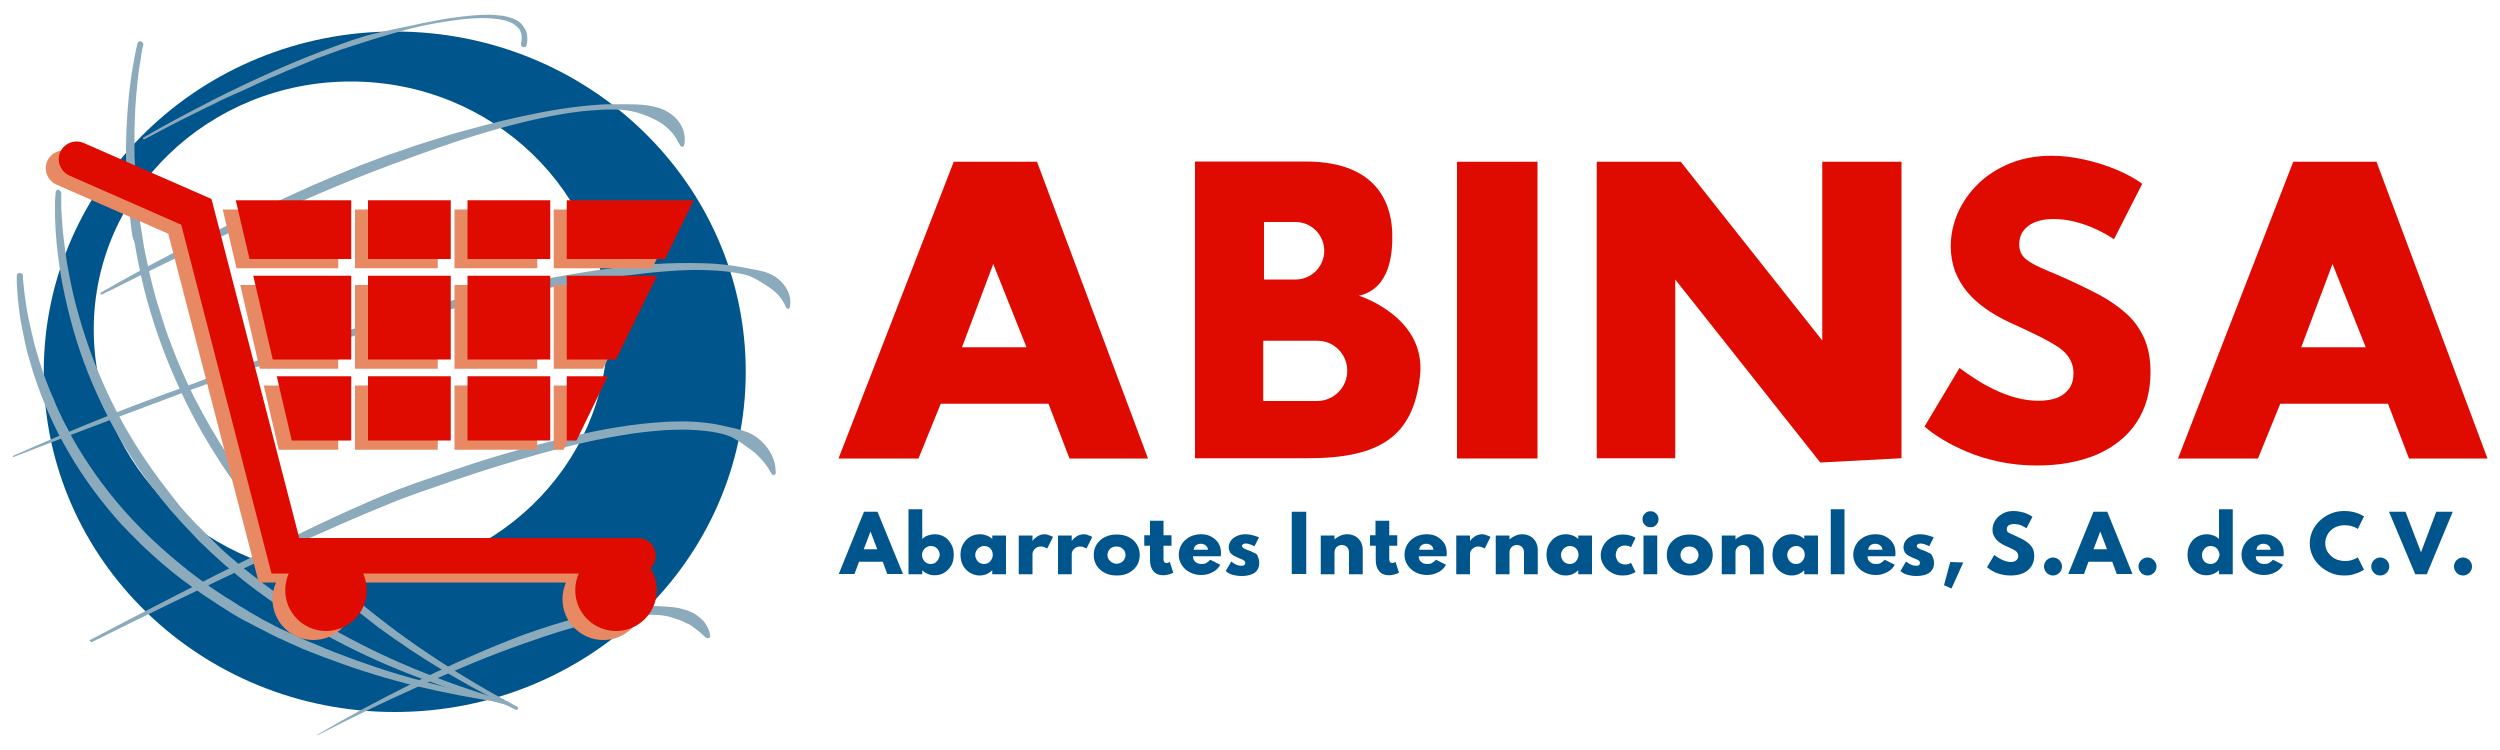 <?xml version="1.0" encoding="utf-8"?>
<!-- Generator: Adobe Illustrator 22.1.0, SVG Export Plug-In . SVG Version: 6.00 Build 0)  -->
<svg version="1.1" id="Capa_1" xmlns="http://www.w3.org/2000/svg" xmlns:xlink="http://www.w3.org/1999/xlink" x="0px" y="0px"
	 width="1000px" height="300px" viewBox="0 0 1000 300" style="enable-background:new 0 0 1000 300;" xml:space="preserve">
<style type="text/css">
	.st0{fill:#00558D;}
	.st1{fill:#8BAABB;}
	.st2{fill:#E78A63;}
	.st3{fill:#DF0B00;}
</style>
<g>
	<g>
		<g>
			<path class="st0" d="M157.9,12.6c-77.5,0-140.4,60.9-140.4,136.1s62.9,136.1,140.4,136.1s140.4-60.9,140.4-136.1
				S235.5,12.6,157.9,12.6z M140.3,231c-56.8,0-102.8-44.4-102.8-99.2s46-99.2,102.8-99.2s102.8,44.4,102.8,99.2
				S197.1,231,140.3,231z"/>
		</g>
		<path class="st1" d="M57.3,18c-0.1,0.4-0.2,0.8-0.3,1.2c-0.1,0.4-0.2,0.8-0.2,1.2c-0.2,0.8-0.3,1.7-0.4,2.5
			c-0.3,1.7-0.5,3.4-0.8,5c-0.5,3.4-0.8,6.8-1.1,10.2c-0.3,3.4-0.5,6.8-0.6,10.2c0,0.9,0,1.7-0.1,2.6l0,1.3l0,1.3l0,2.6l0,2.6
			c0,0.9,0,1.7,0,2.6c0,0.9,0,1.7,0.1,2.6l0.1,2.5l0.1,1.3l0.1,1.3l0.1,2.5l0.2,2.5c0.1,1.7,0.3,3.4,0.4,5.1l0.1,1.3l0.1,1.3
			l0.3,2.5c0.2,1.7,0.4,3.4,0.7,5.1c0.3,1.7,0.5,3.4,0.8,5l0.4,2.5l0.2,1.3l0.1,0.6l0.1,0.6c1.3,6.7,2.8,13.3,4.6,19.8l0.7,2.4
			l0.4,1.2c0.1,0.4,0.2,0.8,0.4,1.2l1.5,4.9l1.6,4.8l1.8,4.8c2.4,6.4,5.1,12.6,8.1,18.7l1.1,2.3l0.6,1.1c0.2,0.4,0.4,0.8,0.6,1.1
			l2.4,4.5l2.5,4.4c0.2,0.4,0.4,0.7,0.6,1.1l0.7,1.1l1.3,2.2l1.3,2.2l1.4,2.2l1.4,2.2l0.7,1.1l0.7,1.1l2.8,4.2c1,1.4,2,2.8,3,4.2
			l0.7,1c0.2,0.3,0.5,0.7,0.8,1l1.5,2l1.5,2l0.8,1l0.8,1l3.2,4l0.4,0.5l0.4,0.5l0.8,1l1.6,1.9l1.6,1.9c0.6,0.6,1.1,1.3,1.7,1.9
			l3.4,3.8l3.5,3.7c0.6,0.6,1.2,1.2,1.8,1.8l1.8,1.8c1.2,1.2,2.4,2.4,3.6,3.6l3.7,3.5l1.9,1.8l1.9,1.7l3.8,3.4
			c10.3,8.9,21.2,17.2,32.6,24.8c11.3,7.6,23.1,14.6,35.2,21c0.3,0.2,0.4,0.6,0.3,0.9c-0.2,0.3-0.6,0.4-0.9,0.3
			c-12.4-6-24.4-12.7-36-20l-4.3-2.8l-1.1-0.7c-0.4-0.2-0.7-0.5-1.1-0.7l-2.1-1.5l-4.3-2.9l-4.2-3l-2.1-1.5c-0.3-0.3-0.7-0.5-1-0.8
			l-1-0.8l-4.1-3.2c-1.4-1-2.7-2.1-4-3.2c-1.3-1.1-2.7-2.2-4-3.3l-3.9-3.4l-2-1.7l-1.9-1.7l-3.8-3.5c-1.2-1.2-2.5-2.4-3.7-3.6
			l-1.9-1.8c-0.6-0.6-1.2-1.2-1.8-1.9l-3.6-3.7l-3.5-3.8c-0.6-0.6-1.2-1.3-1.7-1.9l-1.7-2c-4.6-5.2-8.8-10.6-12.9-16.2
			c-1-1.4-2-2.8-3-4.2l-2.9-4.3l-0.7-1.1l-0.7-1.1l-1.4-2.2l-1.4-2.2l-1.3-2.2l-1.3-2.2l-0.7-1.1c-0.2-0.4-0.4-0.8-0.6-1.1l-2.5-4.5
			l-2.4-4.6c-0.2-0.4-0.4-0.8-0.6-1.2l-0.6-1.2l-1.1-2.3c-3-6.2-5.7-12.6-8.2-19.1c-2.4-6.5-4.6-13.1-6.4-19.7
			c-1.8-6.7-3.3-13.4-4.5-20.2l-0.1-0.6l-0.1-0.6l-0.2-1.3L53,94.7c-0.3-1.7-0.5-3.4-0.7-5.1c-0.2-1.7-0.4-3.4-0.6-5.1l-0.3-2.6
			l-0.1-1.3c0-0.4-0.1-0.9-0.1-1.3c-0.1-1.7-0.3-3.4-0.4-5.2l-0.1-2.6l-0.1-2.6l-0.1-1.3l0-1.3l-0.1-2.6c0-0.9,0-1.7,0-2.6
			c0-0.9,0-1.7,0-2.6c0.1-6.9,0.5-13.8,1.2-20.7c0.4-3.4,0.8-6.9,1.4-10.3c0.3-1.7,0.6-3.4,0.9-5.1c0.2-0.8,0.4-1.7,0.5-2.5
			c0.1-0.4,0.2-0.8,0.3-1.3c0.1-0.4,0.2-0.8,0.3-1.3c0.2-0.6,0.7-0.9,1.3-0.8C57.1,16.8,57.4,17.4,57.3,18L57.3,18z"/>
		<path class="st1" d="M24.5,77.4c0,0.4,0,0.7,0,1.1c0,0.4,0,0.8,0,1.1c0,0.8,0,1.5,0,2.3c0,1.5,0.1,3,0.2,4.6
			c0.2,3,0.4,6.1,0.8,9.1c0.3,3,0.8,6,1.2,9c0.5,3,1.1,6,1.7,9c1.2,5.9,2.8,11.8,4.6,17.6c1.8,5.8,3.8,11.5,6.1,17.1
			c4.6,11.2,10.2,22,16.8,32.2c3.3,5.1,6.8,10,10.5,14.8l1.4,1.8l1.4,1.8l1.4,1.8c0.2,0.3,0.5,0.6,0.7,0.9l0.7,0.9
			c1,1.1,2,2.3,3,3.4l3.1,3.3c0.5,0.6,1,1.1,1.6,1.6l1.6,1.6c0.5,0.5,1.1,1.1,1.6,1.6l1.6,1.6l1.6,1.6l0.8,0.8
			c0.3,0.3,0.6,0.5,0.8,0.8l3.4,3.1c0.3,0.3,0.6,0.5,0.9,0.8l0.9,0.7l1.7,1.5c0.6,0.5,1.1,1,1.7,1.5l1.8,1.4l1.8,1.4
			c0.6,0.5,1.2,1,1.8,1.4l3.6,2.8c4.9,3.7,9.8,7.2,14.9,10.5c2.5,1.7,5.2,3.2,7.7,4.8l1,0.6l1,0.6l2,1.1l2,1.1
			c0.7,0.4,1.3,0.8,2,1.1c10.7,5.9,21.7,11.1,33,15.6c11.3,4.6,22.9,8.5,34.6,12c0.3,0.1,0.5,0.5,0.4,0.8c-0.1,0.3-0.5,0.5-0.8,0.5
			c-11.9-3-23.7-6.6-35.2-10.9c-11.5-4.3-22.8-9.3-33.7-15.1c-0.7-0.3-1.4-0.7-2-1.1l-2-1.1l-2-1.1l-1-0.6l-1-0.6l-4-2.3l-1-0.6
			c-0.3-0.2-0.7-0.4-1-0.6l-2-1.2c-5.2-3.3-10.3-6.8-15.3-10.5l-3.7-2.8c-0.6-0.5-1.2-1-1.8-1.4l-1.8-1.5l-1.8-1.5
			c-0.6-0.5-1.2-1-1.8-1.5l-1.8-1.5l-0.9-0.8c-0.3-0.3-0.6-0.5-0.9-0.8l-3.4-3.1c-0.3-0.3-0.6-0.5-0.9-0.8l-0.8-0.8l-1.7-1.6
			l-1.7-1.6c-0.5-0.5-1.1-1.1-1.6-1.7l-1.6-1.7c-0.5-0.6-1.1-1.1-1.6-1.7l-3.2-3.4c-1-1.2-2-2.3-3.1-3.5l-0.8-0.9
			c-0.3-0.3-0.5-0.6-0.7-0.9l-1.5-1.8l-1.5-1.8l-1.4-1.8c-1.9-2.4-3.8-4.9-5.6-7.4l-2.6-3.8l-2.5-3.9c-6.7-10.4-12.3-21.5-16.9-33
			c-2.3-5.8-4.3-11.6-6-17.6c-1.7-5.9-3.1-12-4.3-18c-0.6-3-1-6.1-1.5-9.2c-0.4-3.1-0.8-6.1-1-9.2c-0.3-3.1-0.4-6.2-0.5-9.3
			c0-1.5,0-3.1,0-4.6c0-0.8,0-1.5,0.1-2.3c0-0.4,0-0.8,0.1-1.2c0-0.4,0-0.8,0.1-1.2c0-0.6,0.6-1,1.2-1
			C24.1,76.4,24.6,76.9,24.5,77.4L24.5,77.4z"/>
		<path class="st1" d="M9.2,110.3c0,0.3,0,0.7,0,1c0,0.4,0,0.7,0.1,1.1c0,0.7,0.1,1.4,0.2,2.1c0.1,1.4,0.3,2.9,0.5,4.3
			c0.4,2.9,0.8,5.7,1.4,8.5c0.6,2.8,1.2,5.6,1.9,8.4c0.3,1.4,0.7,2.8,1.1,4.2c0.4,1.4,0.8,2.8,1.2,4.1c1.7,5.5,3.7,10.9,6.1,16.2
			l0.4,1c0.1,0.3,0.3,0.7,0.4,1l0.9,2c0.3,0.7,0.6,1.3,0.9,1.9l0.9,1.9l1,1.9c0.3,0.6,0.7,1.3,1,1.9l1,1.9c0.3,0.6,0.7,1.3,1,1.9
			c5.7,10,12.4,19.4,20,28.1c3.8,4.3,7.8,8.5,12,12.4c4.2,3.9,8.5,7.7,13.1,11.3l0.8,0.7l0.4,0.3l0.4,0.3l1.7,1.3
			c1.2,0.9,2.3,1.7,3.5,2.6l3.5,2.5l3.6,2.4l0.9,0.6c0.3,0.2,0.6,0.4,0.9,0.6l1.8,1.1l1.8,1.1l0.9,0.6c0.3,0.2,0.6,0.4,0.9,0.6
			l3.7,2.2l0.9,0.6l0.9,0.5l1.9,1.1l1.9,1.1c0.3,0.2,0.6,0.4,0.9,0.5l1,0.5l3.8,2l1,0.5l1,0.5l2,0.9l2,0.9l1,0.5
			c0.3,0.2,0.7,0.3,1,0.5l4,1.8l1,0.4c0.3,0.2,0.7,0.3,1,0.4l2,0.8l4,1.7c1.3,0.5,2.7,1.1,4,1.6c10.8,4.2,21.8,7.9,33,10.9
			c11.2,3.1,22.5,5.6,34,7.8l0,0c0.4,0.1,0.6,0.4,0.5,0.8c-0.1,0.3-0.4,0.6-0.7,0.5c-11.6-1.7-23-3.9-34.4-6.6
			c-11.4-2.8-22.6-6.2-33.6-10.3c-1.4-0.5-2.7-1-4.1-1.5l-4.1-1.6l-2-0.8c-0.3-0.1-0.7-0.3-1-0.4l-1-0.4l-4-1.8
			c-0.3-0.1-0.7-0.3-1-0.4l-1-0.5l-2-0.9l-2-0.9l-1-0.5l-1-0.5l-3.9-2l-1-0.5c-0.3-0.2-0.6-0.3-1-0.5l-1.9-1l-1.9-1l-1-0.5l-1-0.5
			l-3.8-2.2c-0.3-0.2-0.6-0.4-1-0.6l-0.9-0.6l-1.9-1.2l-1.9-1.2c-0.3-0.2-0.6-0.4-0.9-0.6l-0.9-0.6l-3.7-2.4l-3.6-2.5
			c-1.2-0.8-2.4-1.7-3.6-2.6l-1.8-1.3l-0.4-0.3l-0.4-0.3l-0.9-0.7c-4.7-3.6-9.1-7.5-13.4-11.5l-1.6-1.5c-0.3-0.2-0.5-0.5-0.8-0.8
			l-0.8-0.8l-1.6-1.6l-0.8-0.8l-0.8-0.8l-1.5-1.6l-0.8-0.8c-0.3-0.3-0.5-0.5-0.8-0.8l-2.9-3.3c-7.7-8.9-14.5-18.6-20.2-28.9
			c-5.7-10.3-10.2-21.3-13.5-32.6c-0.4-1.4-0.8-2.8-1.2-4.3c-0.4-1.4-0.7-2.9-1-4.3c-0.6-2.9-1.2-5.8-1.7-8.7
			c-0.5-2.9-0.8-5.8-1.1-8.8c-0.1-1.5-0.2-2.9-0.3-4.4c0-0.7-0.1-1.5-0.1-2.2c0-0.4,0-0.7,0-1.1c0-0.4,0-0.7,0-1.1
			c0-0.6,0.5-1.1,1.1-1C8.7,109.2,9.2,109.7,9.2,110.3L9.2,110.3z"/>
		<path class="st1" d="M57.4,55c3-1.8,6.1-3.5,9.2-5.2c3.1-1.7,6.2-3.4,9.3-5c6.2-3.3,12.5-6.5,18.8-9.5c1.6-0.8,3.2-1.5,4.8-2.3
			c1.6-0.7,3.2-1.5,4.8-2.2l2.4-1.1l2.4-1.1c1.6-0.7,3.2-1.4,4.8-2.1c6.5-2.8,13-5.4,19.6-7.8c0.8-0.3,1.7-0.6,2.5-0.9
			c0.8-0.3,1.7-0.6,2.5-0.9L141,16c0.4-0.1,0.8-0.3,1.3-0.4l1.3-0.4c0.8-0.3,1.7-0.5,2.5-0.8l2.6-0.7c0.4-0.1,0.9-0.2,1.3-0.3
			l1.3-0.3c0.9-0.2,1.7-0.4,2.6-0.6c3.4-0.8,6.9-1.5,10.3-2.2c1.7-0.4,3.4-0.7,5.2-1.1l2.6-0.5c0.9-0.2,1.7-0.3,2.6-0.5
			c3.5-0.7,6.9-1.2,10.4-1.6c3.5-0.4,7-0.7,10.6-0.7c1.8,0,3.6,0.2,5.4,0.4c1.8,0.3,3.6,0.8,5.3,1.6c0.8,0.4,1.7,1,2.3,1.7
			c0.2,0.2,0.3,0.4,0.5,0.6c0.1,0.1,0.2,0.2,0.2,0.3l0.2,0.3l0.1,0.2l0.1,0.2l0.2,0.3c0.1,0.1,0.1,0.2,0.2,0.3
			c0.1,0.1,0.1,0.2,0.2,0.3c0.4,0.9,0.6,1.9,0.6,2.9c0.1,1,0,1.9-0.2,2.9c-0.1,0.6-0.7,1.1-1.3,1c-0.6-0.1-1.1-0.7-1-1.3
			c0,0,0,0,0-0.1l0,0c0.2-0.8,0.3-1.6,0.3-2.4c0-0.8-0.1-1.5-0.4-2.2c-0.2-0.7-0.6-1.4-1.2-1.9c-0.5-0.6-1.2-1-1.8-1.5
			c-1.4-0.8-3-1.3-4.7-1.6c-0.8-0.2-1.7-0.3-2.5-0.4c-0.9-0.1-1.7-0.1-2.6-0.2c-1.7-0.1-3.5-0.1-5.2,0c-1.7,0.1-3.5,0.2-5.2,0.4
			c-3.5,0.4-6.9,0.9-10.4,1.5c-1.7,0.3-3.4,0.7-5.2,1c-1.7,0.4-3.4,0.8-5.1,1.2c-3.4,0.9-6.8,1.8-10.1,2.8c-1.7,0.5-3.4,1-5,1.5
			l-2.5,0.8c-0.8,0.3-1.7,0.5-2.5,0.8c-1.7,0.5-3.3,1.1-5,1.6c-0.8,0.3-1.7,0.6-2.5,0.8c-0.8,0.3-1.7,0.6-2.5,0.9
			c-1.6,0.6-3.3,1.2-4.9,1.8l-2.5,0.9l-2.4,1l-1.2,0.5l-1.2,0.5l-2.4,1c-1.6,0.7-3.2,1.3-4.9,2c-1.6,0.7-3.2,1.4-4.8,2.1l-2.4,1
			l-2.4,1.1c-1.6,0.7-3.2,1.4-4.8,2.2c-1.6,0.7-3.2,1.5-4.8,2.2L93,38l-2.4,1.1c-1.6,0.7-3.2,1.5-4.7,2.3c-3.2,1.5-6.3,3.1-9.4,4.6
			c-6.3,3.1-12.5,6.4-18.7,9.7l0,0c-0.2,0.1-0.4,0-0.5-0.2C57.1,55.3,57.2,55.1,57.4,55z"/>
		<path class="st1" d="M40.4,117c9.2-5.3,18.5-10.4,27.9-15.3c9.4-5,18.8-9.7,28.4-14.4c9.5-4.6,19.2-9.1,28.9-13.4
			c4.9-2.1,9.8-4.2,14.7-6.2c2.5-1,4.9-2,7.4-2.9c2.5-0.9,5-1.9,7.5-2.8l3.8-1.3l3.8-1.3c2.5-0.9,5-1.7,7.6-2.5
			c2.5-0.8,5.1-1.6,7.6-2.4c2.5-0.8,5.1-1.5,7.7-2.2c10.2-2.9,20.6-5.4,31-7.4c5.2-1,10.5-1.8,15.8-2.4c2.6-0.3,5.3-0.5,8-0.7
			c1.3-0.1,2.7-0.1,4-0.1c1.3,0,2.7,0,4,0c2.7,0,5.4,0,8.2,0.2c1.4,0.1,2.8,0.3,4.2,0.6c0.7,0.1,1.4,0.3,2.1,0.5
			c0.3,0.1,0.7,0.2,1,0.3c0.3,0.1,0.7,0.3,1,0.4c0.7,0.3,1.3,0.6,2,1c0.6,0.4,1.3,0.8,1.9,1.3c1.2,0.9,2.3,2.1,3.1,3.4
			c0.4,0.7,0.8,1.3,1.1,2.1c0.3,0.7,0.5,1.5,0.6,2.2c0.1,0.4,0.1,0.7,0.2,1.1c0,0.2,0,0.4,0,0.6l0,0.3l0,0.3c0,0.2,0,0.4,0,0.6
			c0,0.2,0,0.4-0.1,0.5l0,0.3l-0.1,0.3c0,0.2-0.1,0.4-0.1,0.5c-0.1,0.4-0.5,0.6-0.9,0.5c-0.2-0.1-0.4-0.2-0.5-0.3l0,0
			c-0.4-0.6-0.6-1.2-1-1.7c-0.3-0.6-0.6-1.1-0.9-1.6c-0.3-0.5-0.7-1-1-1.4c-0.3-0.5-0.7-0.9-1.1-1.3c-0.7-0.8-1.6-1.5-2.4-2.2
			c-0.4-0.3-0.9-0.7-1.4-1c-0.5-0.3-1-0.6-1.5-0.9c-2.1-1.1-4.4-2.1-6.8-2.9c-2.4-0.8-5-1.3-7.6-1.5c-1.3-0.1-2.6-0.1-3.9-0.1
			c-1.3,0-2.6,0-3.9,0.1c-2.6,0.1-5.2,0.4-7.9,0.6c-5.2,0.6-10.4,1.5-15.6,2.6c-10.3,2.1-20.5,5-30.6,8.2c-2.5,0.8-5,1.6-7.5,2.5
			c-2.5,0.8-5,1.7-7.5,2.6c-2.5,0.9-5,1.8-7.5,2.7c-2.5,0.9-5,1.8-7.4,2.7c-9.9,3.7-19.7,7.6-29.4,11.8c-4.9,2.1-9.7,4.2-14.5,6.3
			c-2.4,1.1-4.8,2.2-7.2,3.3l-3.6,1.6L98,90.2c-19.2,8.8-38.3,18.1-57.2,27.6l0,0c-0.2,0.1-0.5,0-0.6-0.2
			C40.1,117.4,40.2,117.1,40.4,117z"/>
		<path class="st1" d="M5.1,182.4c12.5-5.6,25.2-10.9,37.9-16c1.6-0.6,3.2-1.3,4.8-1.9l4.8-1.9l2.4-0.9c0.8-0.3,1.6-0.6,2.4-0.9
			l4.8-1.8l4.8-1.8l4.8-1.7l4.8-1.8l2.4-0.9l2.4-0.9l9.7-3.5l9.7-3.4l2.4-0.9l2.4-0.8l4.9-1.7l4.9-1.7c1.6-0.6,3.3-1.1,4.9-1.6
			c3.3-1.1,6.5-2.2,9.8-3.2l9.8-3.1c3.3-1.1,6.6-2.1,9.8-3.1c3.3-1,6.6-2,9.9-2.9c13.2-3.8,26.5-7.3,39.9-10.4
			c6.7-1.5,13.4-3,20.2-4.3c3.4-0.6,6.8-1.3,10.2-1.8c3.4-0.6,6.8-1.1,10.2-1.6c3.4-0.5,6.8-0.9,10.2-1.3c1.7-0.2,3.4-0.4,5.1-0.5
			c1.7-0.1,3.4-0.3,5.2-0.4c6.9-0.5,13.8-0.6,20.7-0.4c3.5,0.1,6.9,0.3,10.4,0.8c1.7,0.2,3.5,0.5,5.2,0.8c0.9,0.2,1.7,0.3,2.6,0.5
			l2.6,0.5c1.8,0.3,3.6,0.7,5.3,1.4c1.7,0.7,3.4,1.7,4.8,3.1c1.4,1.3,2.6,3,3.3,4.9c0.3,0.9,0.6,1.9,0.6,2.9c0.1,1,0,1.9-0.2,2.8
			c-0.1,0.4-0.5,0.6-0.9,0.5c-0.2-0.1-0.4-0.2-0.5-0.4l0,0c-0.4-0.8-0.7-1.5-1.1-2.2c-0.4-0.7-0.8-1.3-1.3-1.9
			c-0.9-1.2-1.9-2.2-3.1-3.1c-0.6-0.4-1.2-0.9-1.8-1.3c-0.6-0.4-1.3-0.8-1.9-1.2c-1.3-0.8-2.7-1.7-4.2-2.4c-1.5-0.7-3.1-1.2-4.7-1.5
			c-1.6-0.3-3.3-0.6-5-0.8c-3.3-0.4-6.7-0.6-10.1-0.7c-3.4-0.1-6.8,0-10.2,0.2c-3.4,0.2-6.8,0.5-10.2,0.8c-1.7,0.2-3.4,0.4-5.1,0.6
			c-1.7,0.2-3.4,0.4-5.1,0.6c-3.4,0.4-6.8,0.9-10.1,1.4c-3.4,0.5-6.7,1-10.1,1.6c-3.4,0.6-6.7,1.2-10.1,1.8
			c-6.7,1.3-13.4,2.6-20.1,4.1c-13.4,2.9-26.6,6.2-39.8,9.8c-3.3,0.9-6.6,1.8-9.9,2.8c-3.3,0.9-6.6,1.9-9.8,2.9l-9.8,3
			c-3.3,1-6.5,2.1-9.8,3.1c-1.6,0.5-3.3,1-4.9,1.6l-4.9,1.6l-4.9,1.6l-2.4,0.8l-2.4,0.8l-9.7,3.3l-9.7,3.4c-3.2,1.1-6.4,2.3-9.7,3.5
			l-4.8,1.8l-4.8,1.8l-9.6,3.6c-3.2,1.2-6.4,2.4-9.6,3.6c-12.8,4.8-25.6,9.7-38.4,14.7l0,0c-0.1,0-0.2,0-0.2-0.1
			C5,182.5,5,182.4,5.1,182.4z"/>
		<path class="st1" d="M36,256c11-5.8,22-11.5,33.1-17.2c11.1-5.7,22.2-11.3,33.3-16.8c5.6-2.8,11.1-5.5,16.7-8.2
			c5.6-2.7,11.2-5.4,16.9-8l4.2-1.9l4.3-1.9c1.4-0.6,2.9-1.3,4.3-1.9c1.4-0.6,2.9-1.2,4.3-1.8c0.7-0.3,1.4-0.6,2.2-0.9l2.2-0.9
			c1.4-0.6,2.9-1.1,4.4-1.7l2.2-0.8l1.1-0.4l1.1-0.4l4.4-1.5c5.9-2,11.8-4.1,17.7-6c3-1,5.9-1.9,8.9-2.8c3-0.9,6-1.8,9-2.6
			c12-3.4,24.1-6.4,36.4-8.7c6.2-1.1,12.4-2,18.6-2.5c3.1-0.3,6.3-0.5,9.4-0.5c3.2-0.1,6.3,0,9.5,0.3c3.2,0.3,6.3,0.7,9.5,1.5
			c1.6,0.4,3.2,0.7,4.8,1.1c1.6,0.4,3.2,0.9,4.8,1.5c3.1,1.3,5.9,3.7,7.9,6.5c1,1.4,1.8,3,2.3,4.6c0.3,0.8,0.5,1.6,0.6,2.5
			c0.1,0.8,0.2,1.7,0.2,2.5c0,0.5-0.4,0.9-0.9,0.9c-0.3,0-0.5-0.1-0.7-0.4l0,0c-0.2-0.3-0.4-0.7-0.6-1c-0.1-0.2-0.2-0.3-0.3-0.5
			c-0.1-0.2-0.2-0.3-0.3-0.5l-0.3-0.5l-0.3-0.4c-0.2-0.3-0.4-0.6-0.6-0.9c-0.9-1.1-1.8-2.2-2.8-3.2c-1-1-2-1.9-3.1-2.7
			c-0.5-0.4-1.1-0.8-1.7-1.2c-0.6-0.4-1.1-0.8-1.7-1.2c-0.6-0.4-1.2-0.8-1.8-1.2c-0.6-0.4-1.3-0.7-1.9-1.1c-1.3-0.7-2.7-1.2-4.2-1.6
			c-2.9-0.7-5.9-1.2-8.9-1.4c-3-0.3-6.1-0.4-9.1-0.3c-3.1,0-6.1,0.2-9.2,0.5c-6.1,0.5-12.2,1.5-18.3,2.6c-6.1,1.1-12.1,2.5-18.1,4
			c-6,1.5-12,3.2-17.9,4.9c-3,0.9-5.9,1.8-8.9,2.7c-3,0.9-5.9,1.9-8.8,2.8c-5.9,1.9-11.7,3.9-17.6,6l-4.4,1.5l-1.1,0.4l-1.1,0.4
			l-2.2,0.8c-1.4,0.5-2.9,1.1-4.3,1.6l-2.2,0.9c-0.7,0.3-1.4,0.6-2.2,0.9c-5.7,2.3-11.4,4.7-17.1,7.2c-5.7,2.5-11.4,5-17,7.5
			c-5.7,2.6-11.3,5.2-16.9,7.8c-11.2,5.3-22.5,10.6-33.6,16c-11.2,5.4-22.3,10.9-33.4,16.4l0,0c-0.2,0.1-0.5,0-0.7-0.2
			C35.7,256.4,35.8,256.1,36,256z"/>
		<path class="st1" d="M126.9,293.9c12.2-7.2,24.7-13.9,37.4-20.2c1.6-0.8,3.2-1.6,4.8-2.3c1.6-0.8,3.2-1.5,4.8-2.3
			c3.2-1.5,6.4-3,9.7-4.5c6.5-2.9,13-5.7,19.6-8.3c3.3-1.3,6.6-2.6,10-3.7c1.7-0.6,3.4-1.2,5.1-1.7c1.7-0.6,3.4-1.1,5.1-1.6
			c6.8-2.1,13.7-3.9,20.8-5.2c1.8-0.3,3.5-0.6,5.3-0.9c1.8-0.2,3.6-0.4,5.4-0.6c1.8-0.1,3.6-0.2,5.4-0.2c1.8,0,3.7,0.1,5.5,0.2
			c0.5,0,0.9,0.1,1.4,0.1c0.5,0.1,0.9,0.1,1.4,0.1c0.5,0.1,0.9,0.1,1.4,0.2c0.2,0,0.5,0.1,0.7,0.1l0.7,0.1l0.4,0.1l0.4,0.1l0.7,0.2
			c0.2,0.1,0.5,0.1,0.7,0.2c0.2,0.1,0.5,0.1,0.7,0.2l0.7,0.2c0.2,0.1,0.5,0.2,0.7,0.3c0.2,0.1,0.5,0.2,0.7,0.3l0.7,0.3
			c0.9,0.5,1.7,1,2.5,1.7l0.3,0.2c0.1,0.1,0.2,0.2,0.3,0.3c0.2,0.2,0.4,0.3,0.6,0.5c0.3,0.4,0.7,0.7,1,1.1c0.6,0.8,1.1,1.7,1.5,2.6
			c0.1,0.2,0.2,0.5,0.3,0.7c0.1,0.2,0.1,0.5,0.2,0.7c0.1,0.2,0.1,0.5,0.2,0.7c0,0.2,0.1,0.5,0.1,0.7c0,0.5-0.4,1-0.9,1
			c-0.3,0-0.5-0.1-0.7-0.2l-0.1,0c-0.7-0.6-1.3-1.2-1.9-1.7c-0.1-0.1-0.1-0.1-0.2-0.2c-0.1-0.1-0.2-0.1-0.2-0.2
			c-0.2-0.1-0.3-0.3-0.5-0.4c-0.3-0.2-0.6-0.5-0.9-0.7c-0.3-0.2-0.6-0.5-0.9-0.7l-0.5-0.3l-0.2-0.2l-0.2-0.2
			c-0.2-0.1-0.3-0.2-0.5-0.3c-0.2-0.1-0.3-0.2-0.5-0.3c-0.2-0.1-0.3-0.2-0.5-0.3l-0.3-0.1c-0.1,0-0.2-0.1-0.3-0.1
			c-0.3-0.2-0.7-0.4-1-0.5c-0.2-0.1-0.4-0.2-0.5-0.3l-0.5-0.2c-0.2-0.1-0.4-0.2-0.5-0.2l-0.6-0.2l-0.6-0.2l-0.3-0.1l-0.3-0.1
			l-0.6-0.2c-0.2-0.1-0.4-0.1-0.6-0.2c-0.2-0.1-0.4-0.1-0.6-0.2l-0.6-0.2c-0.2-0.1-0.4-0.1-0.6-0.2l-0.6-0.1
			c-0.4-0.1-0.8-0.2-1.2-0.2c-1.7-0.3-3.4-0.4-5.1-0.4c-1.7,0-3.4,0-5.2,0.1c-1.7,0.1-3.5,0.3-5.2,0.5c-1.7,0.2-3.5,0.5-5.2,0.8
			c-6.9,1.3-13.7,3.1-20.4,5.1c-1.7,0.5-3.4,1.1-5,1.6c-1.7,0.5-3.3,1.1-5,1.7l-5,1.7c-1.7,0.6-3.3,1.2-5,1.8
			c-6.6,2.4-13.2,5-19.7,7.8c-3.3,1.4-6.5,2.7-9.8,4.2c-1.6,0.7-3.2,1.4-4.9,2.1c-1.6,0.7-3.2,1.4-4.8,2.2c-3.2,1.5-6.4,2.9-9.6,4.4
			c-3.2,1.5-6.4,3-9.6,4.6c-6.4,3.1-12.7,6.2-19,9.5l0,0c0,0-0.1,0-0.1,0C126.9,294,126.9,293.9,126.9,293.9z"/>
		<g>
			<polygon class="st2" points="221.5,147.5 241.2,147.5 257.6,114 221.5,114 			"/>
			<polygon class="st2" points="135.3,114 96.1,114 103.9,147.5 135.3,147.5 			"/>
			<polygon class="st2" points="135.3,179.9 135.3,154.2 105.5,154.2 111.5,179.9 			"/>
			<polygon class="st2" points="135.3,107.3 135.3,83.8 89.1,83.8 94.6,107.3 			"/>
			<polygon class="st2" points="221.5,83.8 221.5,107.3 260.9,107.3 272.3,83.8 			"/>
			<rect x="142" y="83.8" class="st2" width="33.1" height="23.5"/>
			<rect x="142" y="114" class="st2" width="33.1" height="33.5"/>
			<rect x="181.8" y="83.8" class="st2" width="33.1" height="23.5"/>
			<rect x="181.8" y="154.2" class="st2" width="33.1" height="25.7"/>
			<rect x="181.8" y="114" class="st2" width="33.1" height="33.5"/>
			<rect x="142" y="154.2" class="st2" width="33.1" height="25.7"/>
			<polygon class="st2" points="237.9,154.2 221.5,154.2 221.5,179.9 225.4,179.9 			"/>
			<path class="st2" d="M257.1,225.9c0-3.9-3.2-7.1-7.1-7.1H114.5L79.4,83.3L28.3,60.8c-3.6-1.6-7.8,0.1-9.4,3.6
				c-1.6,3.6,0.1,7.8,3.6,9.4l44.8,19.7L103.5,233h6.9c-0.9,2-1.4,4.3-1.4,6.7c0,9,7.3,16.3,16.3,16.3s16.3-7.3,16.3-16.3
				c0-2.4-0.5-4.6-1.4-6.7h86.2c-0.9,2-1.4,4.3-1.4,6.7c0,9,7.3,16.3,16.3,16.3s16.3-7.3,16.3-16.3c0-3.2-0.9-6.2-2.5-8.7
				C256.3,229.7,257.1,227.9,257.1,225.9z"/>
		</g>
		<g>
			<polygon class="st3" points="226.7,143.8 246.4,143.8 262.8,110.3 226.7,110.3 			"/>
			<polygon class="st3" points="140.5,110.3 101.3,110.3 109.1,143.8 140.5,143.8 			"/>
			<polygon class="st3" points="140.5,176.2 140.5,150.5 110.7,150.5 116.7,176.2 			"/>
			<polygon class="st3" points="140.5,103.6 140.5,80.1 94.3,80.1 99.8,103.6 			"/>
			<polygon class="st3" points="226.7,80.1 226.7,103.6 266,103.6 277.5,80.1 			"/>
			<rect x="147.2" y="80.1" class="st3" width="33.1" height="23.5"/>
			<rect x="147.2" y="110.3" class="st3" width="33.1" height="33.5"/>
			<rect x="187" y="80.1" class="st3" width="33.1" height="23.5"/>
			<rect x="187" y="150.5" class="st3" width="33.1" height="25.7"/>
			<rect x="187" y="110.3" class="st3" width="33.1" height="33.5"/>
			<rect x="147.2" y="150.5" class="st3" width="33.1" height="25.7"/>
			<polygon class="st3" points="243.1,150.5 226.7,150.5 226.7,176.2 230.6,176.2 			"/>
			<path class="st3" d="M262.3,222.3c0-3.9-3.2-7.1-7.1-7.1H119.7L84.6,79.6L33.5,57.2c-3.6-1.6-7.8,0.1-9.4,3.6
				c-1.6,3.6,0.1,7.8,3.6,9.4l44.8,19.7l36.1,139.5h6.9c-0.9,2-1.4,4.3-1.4,6.7c0,9,7.3,16.3,16.3,16.3c9,0,16.3-7.3,16.3-16.3
				c0-2.4-0.5-4.6-1.4-6.7h86.2c-0.9,2-1.4,4.3-1.4,6.7c0,9,7.3,16.3,16.3,16.3s16.3-7.3,16.3-16.3c0-3.2-0.9-6.2-2.5-8.7
				C261.5,226,262.3,224.2,262.3,222.3z"/>
		</g>
	</g>
	<g>
		<path class="st3" d="M850.6,125.5c-3.2-2.9-7.1-5.6-11.7-8c-4.6-2.4-9.9-4.9-15.8-7.5c-2.6-1.1-4.9-2-6.8-2.9
			c-1.9-0.9-3.5-1.7-4.8-2.6c-1.3-0.8-2.2-1.8-2.9-2.9c-0.6-1.1-0.9-2.4-0.9-3.9c0-2,0.5-3.8,1.6-5.3c1.1-1.5,2.6-2.7,4.6-3.5
			c2-0.8,4.4-1.3,7.3-1.3c2.7,0,5.5,0.3,8.4,1c2.8,0.7,5.6,1.6,8.4,2.9c2.7,1.2,5.2,2.6,7.6,4.2l11.3-22.2c-2.9-2.1-6.4-4-10.5-5.7
			c-4-1.7-8.3-3-12.8-4c-4.5-1-8.8-1.5-13-1.5c-6,0-11.5,1-16.5,3c-4.9,2-9.2,4.7-12.7,8.1c-3.5,3.4-6.3,7.3-8.2,11.6
			c-1.9,4.3-2.9,8.8-2.9,13.5c0,3.6,0.6,6.9,1.7,10c1.2,3,2.8,5.8,4.9,8.3c2.1,2.5,4.6,4.7,7.4,6.7c2.8,2,5.9,3.7,9.2,5.3
			c4.4,2,8.3,3.8,11.5,5.4c3.3,1.6,5.9,3.1,8.1,4.5c2.1,1.4,3.7,3,4.7,4.7c1,1.7,1.6,3.6,1.6,5.9c0,2.5-0.6,4.5-1.7,6.1
			c-1.2,1.6-2.8,2.9-4.8,3.7c-2.1,0.8-4.6,1.2-7.4,1.2c-3,0-6.1-0.4-9-1.2c-3-0.8-5.9-1.9-8.6-3.2c-2.7-1.3-5.3-2.7-7.7-4.3
			c-2.4-1.5-4.5-3-6.4-4.4l-14,23.4c1.8,1.6,4.1,3.3,7.1,5.1c2.9,1.8,6.3,3.5,10.1,5.1c3.8,1.6,8.1,2.9,12.8,3.9
			c4.7,1,9.7,1.5,15,1.5c9.2,0,17.2-1.5,24-4.4c6.8-3,12.1-7.2,15.8-12.8c3.7-5.6,5.6-12.3,5.6-20.2c0-5.1-0.8-9.5-2.4-13.2
			C856.1,131.7,853.8,128.4,850.6,125.5z"/>
		<path class="st3" d="M381.5,64.7l-46.1,118.7h32l8.9-21.9h43.1l8.4,21.9h31.4L414.8,64.7H381.5z M384.8,138.9l12.5-33.3l13.3,33.3
			H384.8z"/>
		<path class="st3" d="M950.6,64.7h-33.3l-46.1,118.7h32l8.9-21.9h43.1l8.4,21.9H995L950.6,64.7z M920.5,138.9l12.5-33.3l13.3,33.3
			H920.5z"/>
		<path class="st3" d="M543.6,118.3c12.7-3,13.5-17.3,13.3-25.2c-0.3-7.9-3-28.5-34.7-28.5s-44.2,0-44.2,0v118.7c0,0,15.7,0,45,0
			s42.3-8.9,45-32.8C570.7,126.7,543.6,118.3,543.6,118.3z M505.6,88.8h12.6c6.4,0,11.5,5.2,11.5,11.5v0c0,6.4-5.2,11.5-11.5,11.5
			h-12.6V88.8z M538.9,148.3c0,6.7-5.4,12.1-12.1,12.1h-21.5v-24.1h21.5C533.5,136.2,538.9,141.6,538.9,148.3L538.9,148.3z"/>
		<rect x="582.8" y="64.7" class="st3" width="32.2" height="118.7"/>
		<polygon class="st3" points="728.9,136.2 672.3,64.7 638.7,64.7 638.7,183.3 670.1,183.3 670.1,111.8 728.1,185 760.6,183.3 
			760.6,64.7 728.9,64.7 		"/>
	</g>
	<g>
		<path class="st0" d="M345.6,204.7l-10.1,24.9h6.3l1.8-4.9h9.5l1.8,4.9h6.3L351,204.7H345.6z M345.5,219.7l2.7-7.1l2.7,7.1H345.5z"
			/>
		<path class="st0" d="M377.9,214.8c-1.2-0.7-2.5-1.1-4-1.1c-1,0-1.9,0.2-2.8,0.5c-0.9,0.3-1.6,0.8-2.2,1.4v-11.9h-5.5v26h5.5v-1.6
			c0.7,0.7,1.5,1.2,2.3,1.5c0.9,0.4,1.8,0.5,2.7,0.5c1.4,0,2.7-0.3,3.8-1c1.1-0.7,2.1-1.7,2.8-2.9c0.7-1.2,1-2.7,1-4.3
			c0-1.6-0.3-3-1-4.2S379,215.5,377.9,214.8z M375.3,223.8c-0.3,0.5-0.7,0.9-1.2,1.3c-0.5,0.3-1.1,0.5-1.8,0.5s-1.3-0.2-1.8-0.5
			c-0.5-0.3-0.9-0.7-1.2-1.3c-0.3-0.5-0.5-1.1-0.5-1.8c0-0.7,0.2-1.3,0.5-1.8c0.3-0.5,0.7-1,1.3-1.3c0.5-0.3,1.1-0.5,1.8-0.5
			c0.7,0,1.3,0.2,1.8,0.5c0.5,0.3,0.9,0.7,1.2,1.3c0.3,0.5,0.5,1.2,0.5,1.8C375.8,222.6,375.6,223.2,375.3,223.8z"/>
		<path class="st0" d="M396.9,215.6c-0.6-0.6-1.4-1.1-2.2-1.4c-0.9-0.3-1.8-0.5-2.8-0.5c-1.5,0-2.8,0.4-4,1.1
			c-1.1,0.7-2,1.7-2.7,2.9c-0.7,1.2-1,2.6-1,4.2c0,1.6,0.3,3,1,4.3c0.7,1.2,1.6,2.2,2.8,2.9c1.2,0.7,2.4,1.1,3.9,1.1
			c0.9,0,1.8-0.2,2.7-0.5c0.8-0.4,1.6-0.9,2.3-1.6v1.6h5.5v-15.5h-5.5V215.6z M396.6,223.8c-0.3,0.5-0.7,1-1.2,1.3
			c-0.5,0.3-1.1,0.5-1.8,0.5c-0.7,0-1.3-0.2-1.8-0.5c-0.5-0.3-0.9-0.7-1.2-1.3c-0.3-0.5-0.5-1.1-0.5-1.8c0-0.7,0.2-1.3,0.5-1.8
			c0.3-0.5,0.7-1,1.3-1.3c0.5-0.3,1.1-0.5,1.8-0.5c0.7,0,1.3,0.2,1.8,0.5c0.5,0.3,0.9,0.7,1.2,1.3c0.3,0.5,0.4,1.1,0.4,1.8
			S396.9,223.2,396.6,223.8z"/>
		<path class="st0" d="M417.9,213.7c-0.9,0-1.8,0.2-2.7,0.7c-0.8,0.5-1.6,1.1-2.2,2v-2.2h-5.5v15.5h5.5v-8.1c0-0.5,0.2-1.1,0.5-1.5
			c0.3-0.5,0.7-0.8,1.2-1.1c0.5-0.3,1-0.4,1.6-0.4c0.4,0,0.9,0.1,1.3,0.2c0.5,0.2,0.9,0.4,1.3,0.6l2.3-4.6c-0.4-0.3-0.9-0.5-1.6-0.7
			C419,213.8,418.4,213.7,417.9,213.7z"/>
		<path class="st0" d="M433.6,213.7c-0.9,0-1.8,0.2-2.7,0.7c-0.8,0.5-1.6,1.1-2.2,2v-2.2h-5.5v15.5h5.5v-8.1c0-0.5,0.2-1.1,0.5-1.5
			c0.3-0.5,0.7-0.8,1.2-1.1c0.5-0.3,1-0.4,1.6-0.4c0.4,0,0.9,0.1,1.3,0.2c0.5,0.2,0.9,0.4,1.3,0.6l2.3-4.6c-0.4-0.3-0.9-0.5-1.6-0.7
			C434.8,213.8,434.2,213.7,433.6,213.7z"/>
		<path class="st0" d="M451.4,214.8c-1.4-0.7-3-1-4.7-1c-1.7,0-3.3,0.3-4.7,1c-1.4,0.7-2.5,1.7-3.3,2.9c-0.8,1.2-1.2,2.7-1.2,4.3
			c0,1.6,0.4,3,1.2,4.3c0.8,1.2,1.9,2.2,3.3,2.9c1.4,0.7,3,1,4.7,1c1.7,0,3.3-0.3,4.7-1c1.4-0.7,2.5-1.7,3.3-2.9
			c0.8-1.2,1.2-2.7,1.2-4.3c0-1.6-0.4-3-1.2-4.3C453.9,216.4,452.8,215.5,451.4,214.8z M449.7,223.8c-0.3,0.5-0.7,0.9-1.3,1.2
			c-0.5,0.3-1.1,0.5-1.8,0.5c-0.6,0-1.2-0.2-1.8-0.5c-0.5-0.3-0.9-0.7-1.3-1.2c-0.3-0.5-0.5-1.1-0.5-1.8s0.2-1.3,0.5-1.8
			c0.3-0.5,0.7-0.9,1.3-1.2c0.5-0.3,1.1-0.4,1.8-0.4c0.6,0,1.2,0.1,1.8,0.4c0.5,0.3,0.9,0.7,1.3,1.2c0.3,0.5,0.5,1.1,0.5,1.8
			S450,223.2,449.7,223.8z"/>
		<path class="st0" d="M466.6,225.2c-0.4,0-0.7-0.1-0.9-0.4c-0.2-0.3-0.3-0.6-0.3-1.1v-5.4h3.2v-4.2h-3.2v-5.8H460v5.8h-2.3v4.2h2.3
			v5.8c0,1.9,0.5,3.4,1.4,4.4c0.9,1.1,2.2,1.6,3.9,1.6c0.7,0,1.4-0.1,2.1-0.3c0.7-0.2,1.4-0.4,1.9-0.7l-1.4-4.4
			C467.5,225.1,467.1,225.2,466.6,225.2z"/>
		<path class="st0" d="M484.6,214.7c-1.2-0.7-2.6-1-4.2-1c-1.2,0-2.4,0.2-3.5,0.6c-1.1,0.4-2,1-2.8,1.7s-1.4,1.6-1.9,2.6
			c-0.4,1-0.7,2.1-0.7,3.2c0,1.6,0.4,3,1.2,4.2c0.8,1.2,1.8,2.2,3.2,2.9c1.3,0.7,2.9,1.1,4.6,1.1c1.7,0,3.2-0.4,4.5-1.1
			c1.4-0.7,2.4-1.7,3.1-3l-4-2c-0.6,0.6-1.1,1-1.6,1.3c-0.5,0.3-1.1,0.4-1.8,0.4c-0.7,0-1.4-0.1-1.9-0.4c-0.5-0.3-0.9-0.6-1.2-1.1
			c-0.3-0.5-0.4-1-0.4-1.6h11.1c0-0.3,0-0.6,0.1-0.7c0-0.1,0-0.2,0-0.4c0-1.6-0.3-3-1-4.1C486.8,216.3,485.8,215.4,484.6,214.7z
			 M477.5,219.9c0-0.5,0.2-0.9,0.4-1.3c0.2-0.3,0.6-0.6,1-0.8c0.4-0.2,0.9-0.3,1.4-0.3c0.5,0,1,0.1,1.4,0.3c0.4,0.2,0.7,0.4,1,0.8
			c0.3,0.3,0.4,0.8,0.5,1.3H477.5z"/>
		<path class="st0" d="M502,221.3c-0.6-0.3-1.2-0.6-1.9-0.9c-0.4-0.2-0.9-0.3-1.4-0.5c-0.5-0.2-1-0.4-1.3-0.7
			c-0.4-0.2-0.6-0.5-0.6-0.8c0-0.3,0.1-0.5,0.4-0.7c0.3-0.2,0.6-0.3,1.1-0.3c0.9,0,2.1,0.4,3.5,1.1l1.8-3.6
			c-1.1-0.4-2.1-0.7-2.9-0.9c-0.9-0.2-1.7-0.3-2.4-0.3c-1.3,0-2.5,0.2-3.5,0.7c-1,0.4-1.8,1-2.4,1.8c-0.6,0.8-0.9,1.7-0.9,2.7
			c0,0.8,0.2,1.4,0.5,2c0.3,0.5,0.8,0.9,1.4,1.3c0.6,0.3,1.1,0.6,1.8,0.9c0.7,0.3,1.2,0.5,1.7,0.7c0.4,0.2,0.7,0.4,0.9,0.6
			c0.2,0.2,0.3,0.4,0.3,0.8c0,0.2-0.1,0.4-0.2,0.6c-0.1,0.2-0.3,0.3-0.5,0.4c-0.2,0.1-0.5,0.1-0.8,0.1c-0.6,0-1.3-0.1-2-0.4
			c-0.7-0.3-1.4-0.7-2.1-1.3l-2.2,3.8c0.7,0.7,1.6,1.2,2.7,1.5c1.1,0.3,2.2,0.5,3.6,0.5c1.5,0,2.8-0.2,3.9-0.6
			c1.1-0.4,1.9-1,2.4-1.8c0.6-0.8,0.8-1.8,0.8-2.9c0-0.9-0.2-1.7-0.5-2.2C503.1,222,502.6,221.6,502,221.3z"/>
		<rect x="516.7" y="204.7" class="st0" width="5.8" height="24.9"/>
		<path class="st0" d="M542.1,214.5c-0.9-0.5-2-0.8-3.2-0.8c-1,0-1.9,0.2-2.8,0.6c-0.9,0.4-1.7,0.9-2.3,1.5v-1.6h-5.5v15.5h5.5v-8.8
			c0-0.6,0.1-1,0.4-1.5s0.6-0.8,1-1c0.4-0.2,0.9-0.4,1.5-0.4c0.9,0,1.6,0.3,2.1,0.8c0.5,0.5,0.8,1.3,0.8,2.2v8.7h5.5v-9.8
			c0-1.2-0.3-2.2-0.8-3.2C543.7,215.7,543,215,542.1,214.5z"/>
		<path class="st0" d="M556.9,225.2c-0.4,0-0.7-0.1-0.9-0.4c-0.2-0.3-0.3-0.6-0.3-1.1v-5.4h3.2v-4.2h-3.2v-5.8h-5.5v5.8H548v4.2h2.3
			v5.8c0,1.9,0.5,3.4,1.4,4.4c0.9,1.1,2.2,1.6,3.9,1.6c0.7,0,1.4-0.1,2.1-0.3c0.7-0.2,1.4-0.4,1.9-0.7l-1.4-4.4
			C557.8,225.1,557.3,225.2,556.9,225.2z"/>
		<path class="st0" d="M574.9,214.7c-1.2-0.7-2.6-1-4.2-1c-1.2,0-2.4,0.2-3.5,0.6c-1.1,0.4-2,1-2.8,1.7c-0.8,0.7-1.4,1.6-1.9,2.6
			c-0.4,1-0.7,2.1-0.7,3.2c0,1.6,0.4,3,1.2,4.2c0.8,1.2,1.8,2.2,3.2,2.9c1.3,0.7,2.9,1.1,4.6,1.1c1.7,0,3.2-0.4,4.5-1.1
			c1.4-0.7,2.4-1.7,3.1-3l-4-2c-0.6,0.6-1.1,1-1.6,1.3c-0.5,0.3-1.1,0.4-1.8,0.4c-0.7,0-1.4-0.1-1.9-0.4c-0.5-0.3-0.9-0.6-1.2-1.1
			c-0.3-0.5-0.4-1-0.4-1.6h11.1c0-0.3,0-0.6,0.1-0.7c0-0.1,0-0.2,0-0.4c0-1.6-0.3-3-1-4.1C577,216.3,576.1,215.4,574.9,214.7z
			 M567.7,219.9c0-0.5,0.2-0.9,0.4-1.3c0.2-0.3,0.6-0.6,1-0.8c0.4-0.2,0.9-0.3,1.4-0.3c0.5,0,1,0.1,1.4,0.3c0.4,0.2,0.7,0.4,1,0.8
			c0.3,0.3,0.4,0.8,0.5,1.3H567.7z"/>
		<path class="st0" d="M592.9,213.7c-0.9,0-1.8,0.2-2.7,0.7c-0.8,0.5-1.6,1.1-2.2,2v-2.2h-5.5v15.5h5.5v-8.1c0-0.5,0.2-1.1,0.5-1.5
			c0.3-0.5,0.7-0.8,1.2-1.1c0.5-0.3,1-0.4,1.6-0.4c0.4,0,0.9,0.1,1.3,0.2c0.5,0.2,0.9,0.4,1.3,0.6l2.3-4.6c-0.4-0.3-0.9-0.5-1.6-0.7
			C594.1,213.8,593.5,213.7,592.9,213.7z"/>
		<path class="st0" d="M612.1,214.5c-0.9-0.5-2-0.8-3.2-0.8c-1,0-1.9,0.2-2.8,0.6c-0.9,0.4-1.7,0.9-2.3,1.5v-1.6h-5.5v15.5h5.5v-8.8
			c0-0.6,0.1-1,0.4-1.5c0.2-0.4,0.6-0.8,1-1s0.9-0.4,1.5-0.4c0.9,0,1.6,0.3,2.1,0.8c0.5,0.5,0.8,1.3,0.8,2.2v8.7h5.5v-9.8
			c0-1.2-0.3-2.2-0.8-3.2C613.7,215.7,613,215,612.1,214.5z"/>
		<path class="st0" d="M631.3,215.6c-0.6-0.6-1.4-1.1-2.2-1.4c-0.9-0.3-1.8-0.5-2.8-0.5c-1.5,0-2.8,0.4-4,1.1
			c-1.1,0.7-2,1.7-2.7,2.9c-0.7,1.2-1,2.6-1,4.2c0,1.6,0.3,3,1,4.3c0.7,1.2,1.6,2.2,2.8,2.9c1.2,0.7,2.4,1.1,3.9,1.1
			c0.9,0,1.8-0.2,2.7-0.5c0.8-0.4,1.6-0.9,2.3-1.6v1.6h5.5v-15.5h-5.5V215.6z M630.9,223.8c-0.3,0.5-0.7,1-1.2,1.3
			c-0.5,0.3-1.1,0.5-1.8,0.5c-0.7,0-1.3-0.2-1.8-0.5c-0.5-0.3-0.9-0.7-1.2-1.3c-0.3-0.5-0.5-1.1-0.5-1.8c0-0.7,0.2-1.3,0.5-1.8
			c0.3-0.5,0.7-1,1.3-1.3c0.5-0.3,1.1-0.5,1.8-0.5c0.7,0,1.3,0.2,1.8,0.5c0.5,0.3,0.9,0.7,1.2,1.3c0.3,0.5,0.4,1.1,0.4,1.8
			S631.2,223.2,630.9,223.8z"/>
		<path class="st0" d="M647.9,218.8c0.6-0.4,1.3-0.6,2.1-0.6c0.9,0,1.7,0.2,2.4,0.7l1.8-3.7c-0.5-0.4-1.3-0.8-2.2-1
			c-0.9-0.3-1.9-0.4-2.9-0.4c-1.2,0-2.4,0.2-3.5,0.7c-1.1,0.4-2,1.1-2.8,1.8c-0.8,0.8-1.4,1.7-1.8,2.6c-0.4,1-0.7,2-0.7,3.1
			c0,1.1,0.2,2.2,0.7,3.2c0.5,1,1.1,1.9,1.9,2.6c0.8,0.8,1.7,1.3,2.8,1.8c1.1,0.4,2.2,0.6,3.4,0.6c1,0,1.9-0.1,2.9-0.4
			c0.9-0.3,1.6-0.6,2.2-1l-1.8-3.7c-0.3,0.2-0.6,0.4-1,0.5c-0.4,0.1-0.8,0.2-1.3,0.2c-0.8,0-1.4-0.2-2-0.5c-0.6-0.3-1-0.8-1.3-1.4
			c-0.3-0.6-0.5-1.2-0.5-1.9c0-0.6,0.1-1.2,0.4-1.7C646.9,219.6,647.3,219.1,647.9,218.8z"/>
		<path class="st0" d="M661.8,204.9c-0.5-0.3-1-0.4-1.6-0.4c-0.6,0-1.1,0.1-1.6,0.4c-0.5,0.3-0.9,0.7-1.2,1.2
			c-0.3,0.5-0.4,1-0.4,1.6c0,0.6,0.1,1.1,0.4,1.6c0.3,0.5,0.7,0.9,1.2,1.2c0.5,0.3,1,0.4,1.6,0.4c0.6,0,1.1-0.1,1.6-0.4
			c0.5-0.3,0.9-0.7,1.2-1.2c0.3-0.5,0.4-1,0.4-1.6c0-0.6-0.1-1.1-0.4-1.6C662.7,205.6,662.3,205.2,661.8,204.9z"/>
		<rect x="657.4" y="214.2" class="st0" width="5.5" height="15.5"/>
		<path class="st0" d="M680.6,214.8c-1.4-0.7-3-1-4.7-1c-1.7,0-3.3,0.3-4.7,1c-1.4,0.7-2.5,1.7-3.3,2.9c-0.8,1.2-1.2,2.7-1.2,4.3
			c0,1.6,0.4,3,1.2,4.3c0.8,1.2,1.9,2.2,3.3,2.9c1.4,0.7,3,1,4.7,1c1.7,0,3.3-0.3,4.7-1s2.5-1.7,3.3-2.9c0.8-1.2,1.2-2.7,1.2-4.3
			c0-1.6-0.4-3-1.2-4.3C683.1,216.4,682,215.5,680.6,214.8z M678.9,223.8c-0.3,0.5-0.7,0.9-1.3,1.2c-0.5,0.3-1.1,0.5-1.8,0.5
			s-1.2-0.2-1.8-0.5c-0.5-0.3-0.9-0.7-1.3-1.2c-0.3-0.5-0.5-1.1-0.5-1.8s0.2-1.3,0.5-1.8c0.3-0.5,0.7-0.9,1.3-1.2
			c0.5-0.3,1.1-0.4,1.8-0.4s1.2,0.1,1.8,0.4c0.5,0.3,0.9,0.7,1.3,1.2c0.3,0.5,0.5,1.1,0.5,1.8S679.2,223.2,678.9,223.8z"/>
		<path class="st0" d="M702.5,214.5c-0.9-0.5-2-0.8-3.2-0.8c-1,0-1.9,0.2-2.8,0.6c-0.9,0.4-1.7,0.9-2.3,1.5v-1.6h-5.5v15.5h5.5v-8.8
			c0-0.6,0.1-1,0.4-1.5c0.2-0.4,0.6-0.8,1-1c0.4-0.2,0.9-0.4,1.5-0.4c0.9,0,1.6,0.3,2.1,0.8c0.5,0.5,0.8,1.3,0.8,2.2v8.7h5.5v-9.8
			c0-1.2-0.3-2.2-0.8-3.2C704.2,215.7,703.4,215,702.5,214.5z"/>
		<path class="st0" d="M721.7,215.6c-0.6-0.6-1.4-1.1-2.2-1.4c-0.9-0.3-1.8-0.5-2.8-0.5c-1.5,0-2.8,0.4-4,1.1
			c-1.1,0.7-2,1.7-2.7,2.9c-0.7,1.2-1,2.6-1,4.2c0,1.6,0.3,3,1,4.3c0.7,1.2,1.6,2.2,2.8,2.9c1.2,0.7,2.4,1.1,3.9,1.1
			c0.9,0,1.8-0.2,2.7-0.5c0.8-0.4,1.6-0.9,2.3-1.6v1.6h5.5v-15.5h-5.5V215.6z M721.4,223.8c-0.3,0.5-0.7,1-1.2,1.3
			c-0.5,0.3-1.1,0.5-1.8,0.5c-0.7,0-1.3-0.2-1.8-0.5c-0.5-0.3-0.9-0.7-1.2-1.3c-0.3-0.5-0.5-1.1-0.5-1.8c0-0.7,0.2-1.3,0.5-1.8
			c0.3-0.5,0.7-1,1.3-1.3c0.5-0.3,1.1-0.5,1.8-0.5c0.7,0,1.3,0.2,1.8,0.5c0.5,0.3,0.9,0.7,1.2,1.3c0.3,0.5,0.4,1.1,0.4,1.8
			S721.7,223.2,721.4,223.8z"/>
		<rect x="732.3" y="203.7" class="st0" width="5.5" height="26"/>
		<path class="st0" d="M754.4,214.7c-1.2-0.7-2.6-1-4.2-1c-1.2,0-2.4,0.2-3.5,0.6c-1.1,0.4-2,1-2.8,1.7c-0.8,0.7-1.4,1.6-1.9,2.6
			c-0.4,1-0.7,2.1-0.7,3.2c0,1.6,0.4,3,1.2,4.2c0.8,1.2,1.8,2.2,3.2,2.9c1.3,0.7,2.9,1.1,4.6,1.1c1.7,0,3.2-0.4,4.5-1.1
			c1.4-0.7,2.4-1.7,3.1-3l-4-2c-0.6,0.6-1.1,1-1.6,1.3c-0.5,0.3-1.1,0.4-1.8,0.4c-0.7,0-1.4-0.1-1.9-0.4c-0.5-0.3-0.9-0.6-1.2-1.1
			c-0.3-0.5-0.4-1-0.4-1.6h11.1c0-0.3,0-0.6,0.1-0.7c0-0.1,0-0.2,0-0.4c0-1.6-0.3-3-1-4.1C756.6,216.3,755.7,215.4,754.4,214.7z
			 M747.3,219.9c0-0.5,0.2-0.9,0.4-1.3c0.2-0.3,0.6-0.6,1-0.8c0.4-0.2,0.9-0.3,1.4-0.3c0.5,0,1,0.1,1.4,0.3c0.4,0.2,0.7,0.4,1,0.8
			c0.3,0.3,0.4,0.8,0.5,1.3H747.3z"/>
		<path class="st0" d="M771.9,221.3c-0.6-0.3-1.2-0.6-1.9-0.9c-0.4-0.2-0.9-0.3-1.4-0.5c-0.5-0.2-1-0.4-1.3-0.7
			c-0.4-0.2-0.6-0.5-0.6-0.8c0-0.3,0.1-0.5,0.4-0.7c0.3-0.2,0.6-0.3,1.1-0.3c0.9,0,2.1,0.4,3.5,1.1l1.8-3.6
			c-1.1-0.4-2.1-0.7-2.9-0.9c-0.9-0.2-1.7-0.3-2.4-0.3c-1.3,0-2.5,0.2-3.5,0.7c-1,0.4-1.8,1-2.4,1.8c-0.6,0.8-0.9,1.7-0.9,2.7
			c0,0.8,0.2,1.4,0.5,2c0.3,0.5,0.8,0.9,1.4,1.3c0.6,0.3,1.1,0.6,1.8,0.9c0.7,0.3,1.2,0.5,1.7,0.7c0.4,0.2,0.7,0.4,0.9,0.6
			c0.2,0.2,0.3,0.4,0.3,0.8c0,0.2-0.1,0.4-0.2,0.6c-0.1,0.2-0.3,0.3-0.5,0.4c-0.2,0.1-0.5,0.1-0.8,0.1c-0.6,0-1.3-0.1-2-0.4
			c-0.7-0.3-1.4-0.7-2.1-1.3l-2.2,3.8c0.7,0.7,1.6,1.2,2.7,1.5c1.1,0.3,2.2,0.5,3.6,0.5c1.5,0,2.8-0.2,3.9-0.6
			c1.1-0.4,1.9-1,2.4-1.8c0.6-0.8,0.8-1.8,0.8-2.9c0-0.9-0.2-1.7-0.5-2.2C772.9,222,772.4,221.6,771.9,221.3z"/>
		<path class="st0" d="M811.6,217.5c-0.7-0.6-1.5-1.2-2.4-1.7c-1-0.5-2.1-1-3.3-1.6c-0.5-0.2-1-0.4-1.4-0.6c-0.4-0.2-0.7-0.4-1-0.5
			s-0.5-0.4-0.6-0.6c-0.1-0.2-0.2-0.5-0.2-0.8c0-0.4,0.1-0.8,0.3-1.1c0.2-0.3,0.5-0.6,1-0.7c0.4-0.2,0.9-0.3,1.5-0.3
			c0.6,0,1.2,0.1,1.8,0.2c0.6,0.1,1.2,0.3,1.7,0.6c0.6,0.3,1.1,0.6,1.6,0.9l2.4-4.6c-0.6-0.4-1.3-0.8-2.2-1.2
			c-0.8-0.4-1.7-0.6-2.7-0.8c-0.9-0.2-1.8-0.3-2.7-0.3c-1.3,0-2.4,0.2-3.4,0.6c-1,0.4-1.9,1-2.7,1.7c-0.7,0.7-1.3,1.5-1.7,2.4
			c-0.4,0.9-0.6,1.8-0.6,2.8c0,0.8,0.1,1.5,0.4,2.1s0.6,1.2,1,1.7c0.4,0.5,1,1,1.6,1.4c0.6,0.4,1.2,0.8,1.9,1.1
			c0.9,0.4,1.7,0.8,2.4,1.1c0.7,0.3,1.2,0.6,1.7,0.9c0.4,0.3,0.8,0.6,1,1c0.2,0.3,0.3,0.8,0.3,1.2c0,0.5-0.1,0.9-0.4,1.3
			c-0.2,0.3-0.6,0.6-1,0.8c-0.4,0.2-1,0.3-1.6,0.3c-0.6,0-1.3-0.1-1.9-0.3c-0.6-0.2-1.2-0.4-1.8-0.7s-1.1-0.6-1.6-0.9
			c-0.5-0.3-0.9-0.6-1.3-0.9l-2.9,4.9c0.4,0.3,0.9,0.7,1.5,1.1c0.6,0.4,1.3,0.7,2.1,1.1c0.8,0.3,1.7,0.6,2.7,0.8
			c1,0.2,2,0.3,3.1,0.3c1.9,0,3.6-0.3,5-0.9c1.4-0.6,2.5-1.5,3.3-2.7c0.8-1.2,1.2-2.6,1.2-4.2c0-1.1-0.2-2-0.5-2.8
			C812.8,218.8,812.3,218.1,811.6,217.5z"/>
		<path class="st0" d="M823,223.5c-0.5-0.3-1.1-0.5-1.8-0.5c-0.7,0-1.3,0.2-1.8,0.5c-0.5,0.3-1,0.7-1.3,1.3
			c-0.3,0.5-0.5,1.1-0.5,1.8s0.2,1.3,0.5,1.8c0.3,0.5,0.7,1,1.3,1.3c0.5,0.3,1.1,0.5,1.8,0.5c0.7,0,1.3-0.2,1.8-0.5
			c0.5-0.3,1-0.7,1.3-1.3c0.3-0.5,0.5-1.1,0.5-1.8s-0.2-1.3-0.5-1.8C824,224.3,823.6,223.8,823,223.5z"/>
		<path class="st0" d="M837.4,204.7l-10.1,24.9h6.3l1.8-4.9h9.5l1.8,4.9h6.3l-10.1-24.9H837.4z M837.4,219.7l2.7-7.1l2.7,7.1H837.4z
			"/>
		<path class="st0" d="M860.8,223.5c-0.5-0.3-1.1-0.5-1.8-0.5c-0.7,0-1.3,0.2-1.8,0.5c-0.5,0.3-1,0.7-1.3,1.3
			c-0.3,0.5-0.5,1.1-0.5,1.8s0.2,1.3,0.5,1.8c0.3,0.5,0.7,1,1.3,1.3c0.5,0.3,1.1,0.5,1.8,0.5c0.7,0,1.3-0.2,1.8-0.5
			c0.5-0.3,1-0.7,1.3-1.3c0.3-0.5,0.5-1.1,0.5-1.8s-0.2-1.3-0.5-1.8C861.8,224.3,861.3,223.8,860.8,223.5z"/>
		<path class="st0" d="M887.6,215.6c-0.6-0.6-1.3-1.1-2.2-1.4c-0.9-0.3-1.8-0.5-2.7-0.5c-1.5,0-2.8,0.4-4,1.1
			c-1.2,0.7-2.1,1.7-2.7,2.9c-0.7,1.2-1,2.6-1,4.2c0,1.6,0.3,3,1,4.3c0.7,1.2,1.6,2.2,2.8,2.9c1.1,0.7,2.4,1,3.8,1
			c1,0,1.9-0.2,2.7-0.5c0.9-0.4,1.7-0.9,2.3-1.5v1.6h5.5v-26h-5.5V215.6z M887.2,223.8c-0.3,0.5-0.7,1-1.2,1.3
			c-0.5,0.3-1.1,0.5-1.8,0.5c-0.7,0-1.3-0.2-1.8-0.5c-0.5-0.3-0.9-0.7-1.2-1.3c-0.3-0.5-0.4-1.1-0.4-1.8c0-0.7,0.2-1.3,0.5-1.8
			c0.3-0.5,0.7-1,1.2-1.3c0.5-0.3,1.1-0.5,1.8-0.5c0.7,0,1.3,0.2,1.8,0.5c0.5,0.3,0.9,0.7,1.2,1.3s0.5,1.1,0.5,1.8
			C887.7,222.6,887.5,223.2,887.2,223.8z"/>
		<path class="st0" d="M909.7,214.7c-1.2-0.7-2.6-1-4.2-1c-1.2,0-2.4,0.2-3.5,0.6c-1.1,0.4-2,1-2.8,1.7c-0.8,0.7-1.4,1.6-1.9,2.6
			c-0.4,1-0.7,2.1-0.7,3.2c0,1.6,0.4,3,1.2,4.2c0.8,1.2,1.8,2.2,3.2,2.9c1.3,0.7,2.9,1.1,4.6,1.1c1.7,0,3.2-0.4,4.5-1.1
			c1.4-0.7,2.4-1.7,3.1-3l-4-2c-0.6,0.6-1.1,1-1.6,1.3c-0.5,0.3-1.1,0.4-1.8,0.4c-0.7,0-1.4-0.1-1.9-0.4c-0.5-0.3-0.9-0.6-1.2-1.1
			c-0.3-0.5-0.4-1-0.4-1.6h11.1c0-0.3,0-0.6,0.1-0.7c0-0.1,0-0.2,0-0.4c0-1.6-0.3-3-1-4.1C911.9,216.3,910.9,215.4,909.7,214.7z
			 M902.6,219.9c0-0.5,0.2-0.9,0.4-1.3c0.2-0.3,0.6-0.6,1-0.8c0.4-0.2,0.9-0.3,1.4-0.3c0.5,0,1,0.1,1.4,0.3c0.4,0.2,0.7,0.4,1,0.8
			c0.3,0.3,0.4,0.8,0.5,1.3H902.6z"/>
		<path class="st0" d="M932.4,212.1c0.7-0.7,1.6-1.2,2.5-1.5c1-0.4,2-0.5,3.1-0.5c1,0,1.9,0.1,2.8,0.4c0.9,0.3,1.7,0.6,2.3,1.1
			l2.5-5c-1-0.7-2.1-1.2-3.5-1.6c-1.4-0.4-2.8-0.6-4.4-0.6c-1.9,0-3.6,0.3-5.3,1c-1.7,0.7-3.1,1.6-4.4,2.8c-1.3,1.2-2.3,2.6-3,4.1
			c-0.7,1.6-1.1,3.2-1.1,5c0,1.8,0.4,3.5,1.1,5c0.7,1.6,1.7,2.9,3,4.1c1.3,1.2,2.8,2.1,4.4,2.8c1.7,0.7,3.4,1,5.3,1
			c1.6,0,3-0.2,4.4-0.7c1.4-0.4,2.5-1,3.5-1.6l-2.5-5c-0.6,0.5-1.4,0.8-2.3,1.1c-0.9,0.3-1.8,0.4-2.8,0.4c-1.1,0-2.1-0.2-3.1-0.5
			c-1-0.4-1.8-0.9-2.5-1.5c-0.7-0.7-1.3-1.4-1.7-2.3c-0.4-0.9-0.6-1.8-0.6-2.8c0-1,0.2-2,0.6-2.8
			C931.1,213.5,931.7,212.7,932.4,212.1z"/>
		<path class="st0" d="M953.9,223.5c-0.5-0.3-1.1-0.5-1.8-0.5s-1.3,0.2-1.8,0.5s-1,0.7-1.3,1.3c-0.3,0.5-0.5,1.1-0.5,1.8
			s0.2,1.3,0.5,1.8c0.3,0.5,0.7,1,1.3,1.3c0.5,0.3,1.1,0.5,1.8,0.5s1.3-0.2,1.8-0.5c0.5-0.3,1-0.7,1.3-1.3c0.3-0.5,0.5-1.1,0.5-1.8
			s-0.2-1.3-0.5-1.8C954.9,224.3,954.5,223.8,953.9,223.5z"/>
		<polygon class="st0" points="968.4,220.9 962.2,204.7 955.6,204.7 966.1,229.7 970.7,229.7 981.1,204.7 974.5,204.7 		"/>
		<path class="st0" d="M988.3,224.8c-0.3-0.5-0.7-1-1.3-1.3c-0.5-0.3-1.1-0.5-1.8-0.5c-0.7,0-1.3,0.2-1.8,0.5
			c-0.5,0.3-1,0.7-1.3,1.3c-0.3,0.5-0.5,1.1-0.5,1.8s0.2,1.3,0.5,1.8c0.3,0.5,0.7,1,1.3,1.3c0.5,0.3,1.1,0.5,1.8,0.5
			c0.7,0,1.3-0.2,1.8-0.5c0.5-0.3,1-0.7,1.3-1.3c0.3-0.5,0.5-1.1,0.5-1.8S988.6,225.3,988.3,224.8z"/>
		<polygon class="st0" points="777.6,234.1 780.6,235.4 785.3,225 780.1,224.8 		"/>
	</g>
</g>
</svg>
